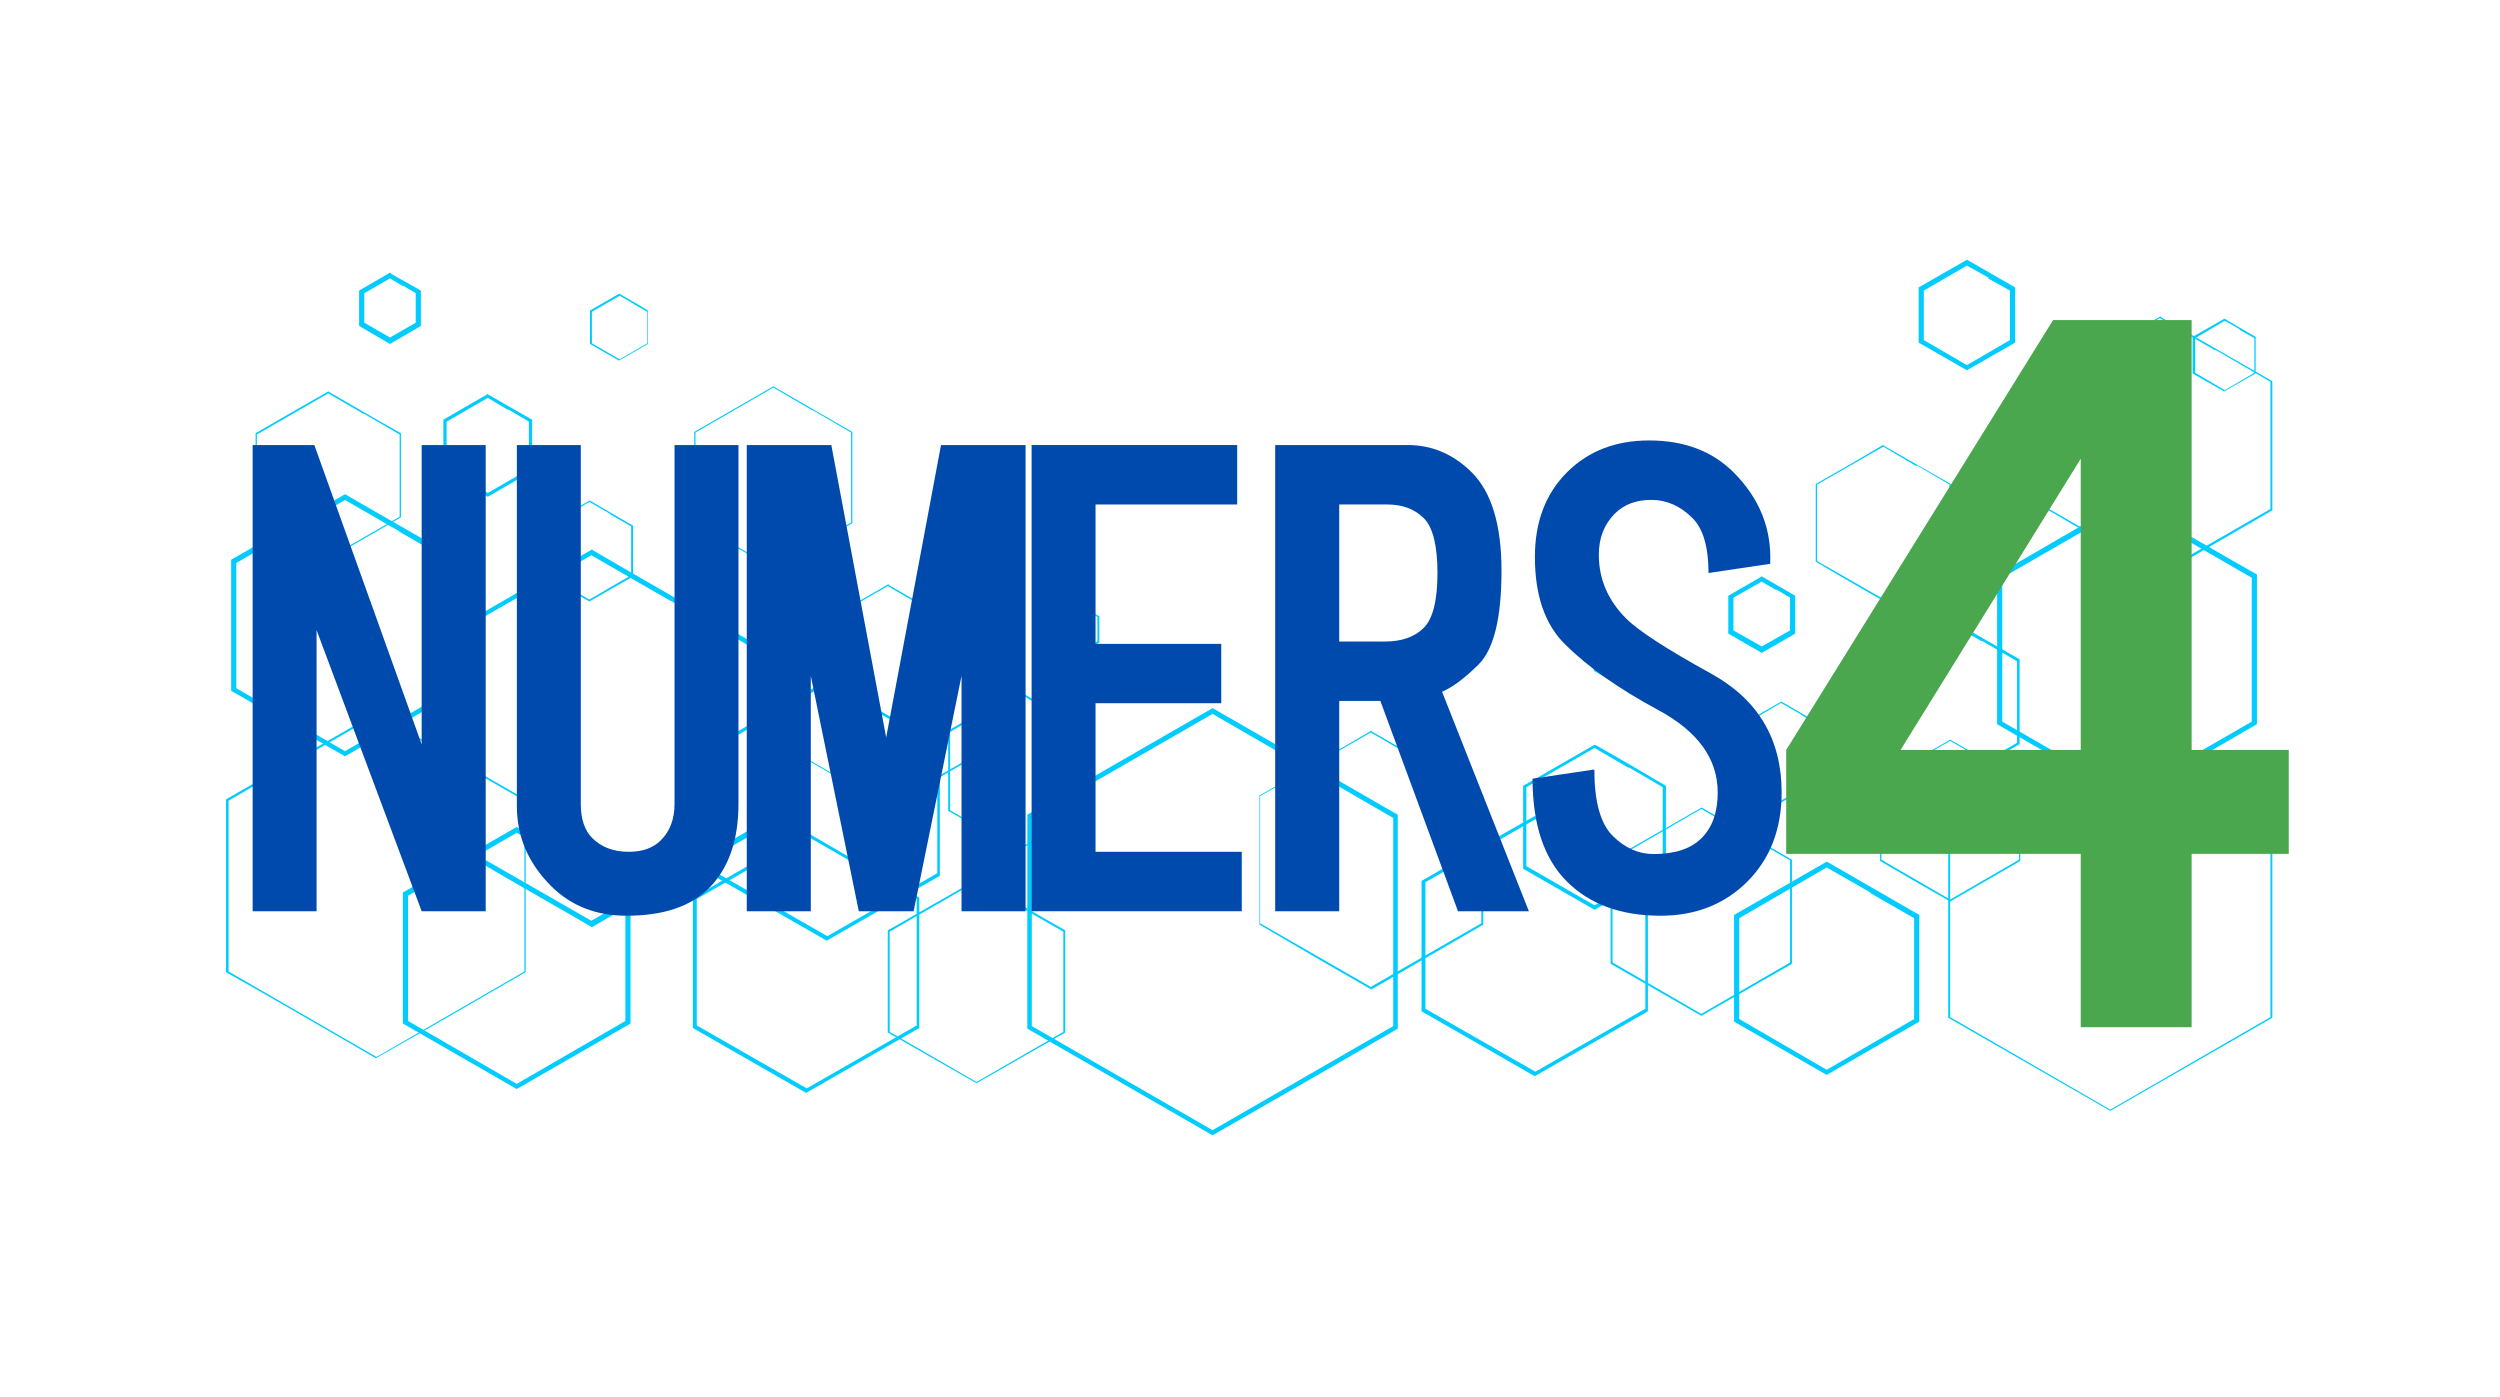 <svg xmlns="http://www.w3.org/2000/svg" xmlns:xlink="http://www.w3.org/1999/xlink" width="510" zoomAndPan="magnify" viewBox="0 0 382.5 213.75" height="285" preserveAspectRatio="xMidYMid meet" version="1.2"><defs><clipPath id="1b2c5196db"><path d="M 298 112 L 347.668 112 L 347.668 170 L 298 170 Z M 298 112 "/></clipPath><clipPath id="ae03b30379"><path d="M 313 48 L 347.668 48 L 347.668 88 L 313 88 Z M 313 48 "/></clipPath><clipPath id="df7fe93921"><path d="M 34.578 109 L 81 109 L 81 162 L 34.578 162 Z M 34.578 109 "/></clipPath><clipPath id="de44e32c60"><path d="M 157 108 L 214 108 L 214 173.758 L 157 173.758 Z M 157 108 "/></clipPath><clipPath id="8fd69a4aa5"><path d="M 293 39.684 L 309 39.684 L 309 57 L 293 57 Z M 293 39.684 "/></clipPath></defs><g id="9409d7833d"><g clip-rule="nonzero" clip-path="url(#1b2c5196db)"><path style=" stroke:none;fill-rule:nonzero;fill:#00ccff;fill-opacity:1;" d="M 322.973 112.863 C 331.238 117.582 339.406 122.398 347.668 127.113 L 347.668 155.715 C 339.406 160.43 331.141 165.246 322.875 169.965 C 314.609 165.246 306.344 160.43 298.078 155.715 L 298.078 127.113 C 306.344 122.398 314.609 117.582 322.875 112.863 Z M 335.172 120.234 L 322.875 113.16 L 298.375 127.312 L 298.375 155.617 L 322.875 169.77 L 347.375 155.617 L 347.375 127.312 L 335.074 120.234 Z M 335.172 120.234 "/></g><path style=" stroke:none;fill-rule:nonzero;fill:#00ccff;fill-opacity:1;" d="M 298.375 113.16 C 301.918 115.223 305.559 117.285 309.098 119.352 L 309.098 131.734 C 305.559 133.797 301.918 135.863 298.375 137.926 C 294.734 135.863 291.191 133.797 287.648 131.734 L 287.648 119.352 C 291.289 117.285 294.832 115.223 298.375 113.16 L 298.473 113.16 Z M 303.59 116.402 L 298.375 113.355 L 287.848 119.449 L 287.848 131.539 L 298.375 137.629 L 308.902 131.539 L 308.902 119.449 L 303.688 116.402 Z M 303.59 116.402 "/><path style=" stroke:none;fill-rule:nonzero;fill:#00ccff;fill-opacity:1;" d="M 325.629 76.598 C 332.223 80.336 338.715 84.168 345.309 87.902 L 345.309 110.801 C 338.715 114.633 332.023 118.465 325.434 122.301 C 318.84 118.465 312.148 114.633 305.559 110.801 L 305.559 87.902 C 312.148 84.07 318.84 80.234 325.434 76.402 L 325.629 76.5 Z M 334.977 82.891 L 325.434 77.387 L 306.344 88.395 L 306.344 110.406 L 325.434 121.414 L 344.52 110.406 L 344.52 88.395 Z M 334.977 82.891 "/><path style=" stroke:none;fill-rule:nonzero;fill:#00ccff;fill-opacity:1;" d="M 297.883 94.484 C 301.621 96.648 305.359 98.809 309 100.875 L 309 113.848 C 305.262 116.008 301.523 118.172 297.684 120.332 C 293.945 118.172 290.207 116.008 286.371 113.848 L 286.371 100.875 C 290.109 98.711 293.848 96.551 297.684 94.387 L 297.785 94.484 Z M 303.195 98.121 L 297.785 94.977 L 286.961 101.168 L 286.961 113.652 L 297.785 119.844 L 308.605 113.652 L 308.605 101.168 L 303.195 98.023 Z M 303.195 98.121 "/><path style=" stroke:none;fill-rule:nonzero;fill:#00ccff;fill-opacity:1;" d="M 260.395 123.578 C 265.02 126.23 269.543 128.883 274.168 131.539 L 274.168 147.457 C 269.543 150.113 264.922 152.766 260.297 155.418 C 255.672 152.766 251.047 150.113 246.422 147.457 L 246.422 131.539 C 251.047 128.883 255.672 126.23 260.297 123.578 Z M 267.086 127.703 L 260.297 123.773 L 246.719 131.637 L 246.719 147.262 L 260.297 155.125 L 273.875 147.262 L 273.875 131.637 Z M 267.086 127.703 "/><path style=" stroke:none;fill-rule:nonzero;fill:#00ccff;fill-opacity:1;" d="M 279.68 131.93 C 284.305 134.586 289.027 137.336 293.652 139.988 L 293.652 156.305 C 288.93 159.055 284.207 161.711 279.484 164.461 C 274.758 161.711 270.035 159.055 265.312 156.305 L 265.312 139.988 C 270.035 137.238 274.758 134.586 279.484 131.832 Z M 286.172 136.551 L 279.484 132.715 L 266.102 140.48 L 266.102 155.91 L 279.484 163.676 L 292.863 155.91 L 292.863 140.48 L 286.172 136.648 Z M 286.172 136.551 "/><path style=" stroke:none;fill-rule:nonzero;fill:#00ccff;fill-opacity:1;" d="M 235.008 124.855 C 240.715 128.195 246.422 131.438 252.129 134.781 L 252.129 154.73 L 234.812 164.656 L 217.496 154.73 L 217.496 134.781 C 223.301 131.438 229.008 128.098 234.812 124.855 L 234.91 124.953 Z M 243.273 130.16 L 234.91 125.348 L 218.086 134.977 L 218.086 154.34 L 234.91 163.969 L 251.734 154.34 L 251.734 134.977 L 243.371 130.16 Z M 243.273 130.16 "/><g clip-rule="nonzero" clip-path="url(#ae03b30379)"><path style=" stroke:none;fill-rule:nonzero;fill:#00ccff;fill-opacity:1;" d="M 330.551 48.492 C 336.258 51.734 341.965 55.078 347.668 58.32 L 347.668 78.074 C 341.965 81.414 336.258 84.66 330.551 88 C 324.844 84.758 319.137 81.414 313.43 78.074 L 313.43 58.32 C 319.137 55.078 324.844 51.734 330.551 48.395 L 330.648 48.395 Z M 338.914 53.602 L 330.449 48.688 L 313.527 58.418 L 313.527 77.879 L 330.449 87.605 L 347.375 77.879 L 347.375 58.418 L 338.914 53.504 Z M 338.914 53.602 "/></g><path style=" stroke:none;fill-rule:nonzero;fill:#00ccff;fill-opacity:1;" d="M 244.062 113.945 C 247.703 116.008 251.242 118.074 254.883 120.234 L 254.883 132.914 L 243.961 139.203 L 233.039 132.914 L 233.039 120.234 C 236.68 118.172 240.32 116.008 243.961 113.945 L 244.062 114.043 Z M 249.176 117.484 L 243.961 114.438 L 233.531 120.434 L 233.531 132.52 L 243.961 138.516 L 254.391 132.52 L 254.391 120.434 L 249.176 117.387 Z M 249.176 117.484 "/><path style=" stroke:none;fill-rule:nonzero;fill:#00ccff;fill-opacity:1;" d="M 272.594 107.359 C 274.758 108.637 277.023 109.914 279.188 111.195 L 279.188 118.957 C 276.926 120.234 274.758 121.512 272.496 122.789 C 270.234 121.512 268.07 120.234 265.805 118.957 L 265.805 111.195 C 268.07 109.914 270.234 108.637 272.496 107.359 Z M 275.742 109.426 L 272.496 107.559 L 266.102 111.293 L 266.102 118.762 L 272.496 122.496 L 278.891 118.762 L 278.891 111.293 L 275.645 109.426 Z M 275.742 109.426 "/><path style=" stroke:none;fill-rule:nonzero;fill:#00ccff;fill-opacity:1;" d="M 288.141 68.148 C 291.586 70.113 295.027 72.078 298.473 74.043 L 298.473 85.938 C 295.027 87.902 291.586 89.965 288.141 91.93 C 284.699 89.965 281.254 88 277.809 85.938 L 277.809 74.043 C 281.254 72.078 284.699 70.113 288.141 68.051 L 288.238 68.051 Z M 293.16 71.293 L 288.141 68.344 L 278.008 74.141 L 278.008 85.836 L 288.141 91.637 L 298.277 85.836 L 298.277 74.141 L 293.258 71.195 Z M 293.16 71.293 "/><path style=" stroke:none;fill-rule:nonzero;fill:#00ccff;fill-opacity:1;" d="M 269.742 88.293 L 274.66 91.145 L 274.66 96.941 L 269.543 99.891 L 264.43 96.941 L 264.43 91.145 L 269.543 88.195 Z M 271.711 90.262 L 269.543 88.984 L 265.215 91.441 L 265.215 96.453 L 269.543 98.91 L 273.875 96.453 L 273.875 91.441 L 271.711 90.16 Z M 271.711 90.262 "/><path style=" stroke:none;fill-rule:nonzero;fill:#00ccff;fill-opacity:1;" d="M 247.602 96.352 C 248.785 97.043 249.965 97.73 251.145 98.418 L 251.145 102.645 C 249.965 103.332 248.684 104.02 247.504 104.707 C 246.324 104.02 245.043 103.332 243.863 102.645 L 243.863 98.418 C 245.043 97.73 246.324 97.043 247.504 96.352 Z M 249.277 97.633 L 247.602 96.648 L 244.258 98.613 L 244.258 102.547 L 247.602 104.512 L 250.949 102.547 L 250.949 98.613 Z M 249.277 97.633 "/><path style=" stroke:none;fill-rule:nonzero;fill:#00ccff;fill-opacity:1;" d="M 209.82 111.883 C 215.527 115.125 221.234 118.465 226.941 121.711 L 226.941 141.465 C 221.234 144.805 215.527 148.047 209.82 151.391 C 204.113 148.148 198.406 144.805 192.699 141.465 L 192.699 121.711 C 198.406 118.465 204.113 115.125 209.82 111.785 L 209.918 111.785 Z M 218.184 116.992 L 209.723 112.078 L 192.797 121.809 L 192.797 141.266 L 209.723 150.996 L 226.645 141.266 L 226.645 121.809 L 218.184 116.895 Z M 218.184 116.992 "/><path style=" stroke:none;fill-rule:nonzero;fill:#00ccff;fill-opacity:1;" d="M 155.801 105.691 C 159.344 107.754 162.887 109.719 166.328 111.785 L 166.328 124.066 C 162.785 126.133 159.246 128.195 155.703 130.16 C 152.16 128.098 148.617 126.035 145.074 124.066 L 145.074 111.785 C 148.617 109.719 152.16 107.656 155.703 105.691 Z M 160.918 108.934 L 155.703 105.984 L 145.371 111.98 L 145.371 123.969 L 155.703 129.965 L 166.035 123.969 L 166.035 111.98 L 160.82 109.031 Z M 160.918 108.934 "/><path style=" stroke:none;fill-rule:nonzero;fill:#00ccff;fill-opacity:1;" d="M 126.676 104.117 C 132.383 107.461 138.09 110.703 143.797 114.043 L 143.797 133.996 L 126.48 143.922 L 109.16 133.996 L 109.16 114.043 C 114.969 110.703 120.676 107.359 126.48 104.117 L 126.578 104.215 Z M 134.941 109.426 L 126.578 104.609 L 109.754 114.242 L 109.754 133.602 L 126.578 143.234 L 143.402 133.602 L 143.402 114.242 L 135.039 109.426 Z M 134.941 109.426 "/><path style=" stroke:none;fill-rule:nonzero;fill:#00ccff;fill-opacity:1;" d="M 52.98 75.715 C 58.688 79.055 64.492 82.301 70.199 85.641 L 70.199 105.691 C 64.395 109.031 58.586 112.371 52.781 115.715 C 46.977 112.371 41.172 109.031 35.367 105.691 L 35.367 85.641 C 41.172 82.301 46.977 78.957 52.781 75.617 Z M 61.145 81.316 L 52.781 76.5 L 36.152 86.133 L 36.152 105.297 L 52.781 114.93 L 69.41 105.297 L 69.41 86.133 L 61.047 81.316 Z M 61.145 81.316 "/><path style=" stroke:none;fill-rule:nonzero;fill:#00ccff;fill-opacity:1;" d="M 79.25 126.625 C 84.957 129.965 90.762 133.207 96.469 136.551 L 96.469 156.598 C 90.664 159.941 84.859 163.281 79.055 166.621 C 73.25 163.281 67.441 159.941 61.637 156.598 L 61.637 136.551 C 67.441 133.207 73.25 129.867 79.055 126.523 Z M 87.418 132.227 L 79.055 127.41 L 62.426 137.043 L 62.426 156.207 L 79.055 165.836 L 95.684 156.207 L 95.684 137.043 L 87.32 132.227 Z M 87.418 132.227 "/><path style=" stroke:none;fill-rule:nonzero;fill:#00ccff;fill-opacity:1;" d="M 118.312 59.105 C 122.348 61.465 126.383 63.727 130.414 66.082 L 130.414 80.039 C 126.383 82.398 122.348 84.758 118.312 87.016 C 114.277 84.66 110.246 82.398 106.211 80.039 L 106.211 66.082 C 110.246 63.727 114.277 61.465 118.312 59.105 L 118.41 59.105 Z M 124.215 62.742 L 118.312 59.301 L 106.406 66.184 L 106.406 79.941 L 118.312 86.82 L 130.219 79.941 L 130.219 66.184 L 124.316 62.742 Z M 124.215 62.742 "/><g clip-rule="nonzero" clip-path="url(#df7fe93921)"><path style=" stroke:none;fill-rule:nonzero;fill:#00ccff;fill-opacity:1;" d="M 57.602 109.129 C 65.18 113.551 72.855 117.977 80.43 122.301 L 80.43 148.734 C 72.758 153.16 65.18 157.582 57.504 161.906 C 49.832 157.484 42.254 153.059 34.578 148.734 L 34.578 122.301 C 42.254 117.875 49.832 113.551 57.504 109.129 Z M 68.918 115.91 L 57.602 109.426 L 34.973 122.496 L 34.973 148.637 L 57.602 161.711 L 80.234 148.637 L 80.234 122.496 L 68.918 116.008 Z M 68.918 115.91 "/></g><path style=" stroke:none;fill-rule:nonzero;fill:#00ccff;fill-opacity:1;" d="M 135.926 89.473 C 140.844 92.324 145.766 95.176 150.684 97.926 L 150.684 114.93 C 145.766 117.777 140.844 120.629 135.926 123.48 C 131.004 120.629 126.086 117.777 121.168 114.93 L 121.168 97.926 C 126.086 95.074 131.004 92.227 135.926 89.375 L 136.023 89.375 Z M 143.109 93.898 L 135.828 89.672 L 121.266 98.023 L 121.266 114.828 L 135.828 123.184 L 150.391 114.828 L 150.391 98.023 L 143.109 93.797 Z M 143.109 93.898 "/><path style=" stroke:none;fill-rule:nonzero;fill:#00ccff;fill-opacity:1;" d="M 90.27 76.598 C 92.434 77.879 94.699 79.156 96.863 80.434 L 96.863 88.195 C 94.602 89.473 92.434 90.75 90.172 92.027 C 87.91 90.75 85.746 89.473 83.48 88.195 L 83.48 80.434 C 85.746 79.156 87.91 77.879 90.172 76.598 Z M 93.418 78.664 L 90.172 76.797 L 83.777 80.531 L 83.777 88 L 90.172 91.734 L 96.566 88 L 96.566 80.531 L 93.32 78.664 Z M 93.418 78.664 "/><path style=" stroke:none;fill-rule:nonzero;fill:#00ccff;fill-opacity:1;" d="M 74.723 60.383 L 81.414 64.215 L 81.414 72.078 L 74.625 76.008 L 67.836 72.078 L 67.836 64.215 C 70.098 62.938 72.363 61.562 74.625 60.285 Z M 77.773 62.742 L 74.625 60.875 L 68.328 64.512 L 68.328 71.785 L 74.625 75.422 L 80.922 71.785 L 80.922 64.512 L 77.773 62.645 Z M 77.773 62.742 "/><path style=" stroke:none;fill-rule:nonzero;fill:#00ccff;fill-opacity:1;" d="M 149.504 134.586 C 154.031 137.141 158.457 139.793 162.984 142.348 L 162.984 157.973 C 158.457 160.531 153.93 163.184 149.406 165.738 C 144.879 163.184 140.352 160.531 135.828 157.973 L 135.828 142.348 C 140.352 139.793 144.879 137.141 149.406 134.586 Z M 156.098 138.711 L 149.406 134.879 L 136.121 142.543 L 136.121 157.875 L 149.406 165.543 L 162.688 157.875 L 162.688 142.543 L 155.996 138.711 Z M 156.098 138.711 "/><path style=" stroke:none;fill-rule:nonzero;fill:#00ccff;fill-opacity:1;" d="M 94.797 44.953 C 96.273 45.84 97.75 46.625 99.125 47.508 L 99.125 52.621 L 94.699 55.176 C 93.223 54.289 91.746 53.504 90.27 52.621 L 90.27 47.508 C 91.746 46.625 93.223 45.84 94.699 44.953 Z M 96.863 46.426 L 94.797 45.25 L 90.566 47.707 L 90.566 52.52 L 94.797 54.977 L 99.027 52.52 L 99.027 47.707 L 96.961 46.527 Z M 96.863 46.426 "/><path style=" stroke:none;fill-rule:nonzero;fill:#00ccff;fill-opacity:1;" d="M 90.664 84.168 C 98.93 88.984 107.195 93.699 115.559 98.516 L 115.559 127.41 C 107.195 132.227 98.832 137.043 90.566 141.855 C 82.203 137.043 73.84 132.227 65.574 127.41 L 65.574 98.516 C 73.938 93.699 82.301 88.883 90.566 84.07 L 90.762 84.168 Z M 102.57 91.93 L 90.469 84.953 L 66.164 98.91 L 66.164 126.918 L 90.469 140.875 L 114.77 126.918 L 114.77 98.91 L 102.668 91.93 Z M 102.57 91.93 "/><path style=" stroke:none;fill-rule:nonzero;fill:#00ccff;fill-opacity:1;" d="M 123.527 127.41 C 129.234 130.75 134.941 133.996 140.648 137.336 L 140.648 157.285 L 123.332 167.211 L 106.012 157.285 L 106.012 137.336 C 111.82 133.996 117.527 130.652 123.332 127.41 L 123.43 127.508 Z M 131.793 132.715 L 123.43 127.902 L 106.605 137.531 L 106.605 156.895 L 123.43 166.523 L 140.254 156.895 L 140.254 137.531 L 131.891 132.715 Z M 131.793 132.715 "/><g clip-rule="nonzero" clip-path="url(#de44e32c60)"><path style=" stroke:none;fill-rule:nonzero;fill:#00ccff;fill-opacity:1;" d="M 185.711 108.441 C 195.059 113.848 204.508 119.254 213.855 124.656 L 213.855 157.387 C 204.406 162.887 194.961 168.293 185.516 173.699 C 176.07 168.293 166.625 162.789 157.18 157.387 L 157.18 124.656 C 166.625 119.254 176.07 113.75 185.516 108.344 Z M 199.293 117.188 L 185.516 109.227 L 157.867 125.148 L 157.867 156.992 L 185.516 172.914 L 213.164 156.992 L 213.164 125.148 L 199.391 117.188 Z M 199.293 117.188 "/></g><path style=" stroke:none;fill-rule:nonzero;fill:#00ccff;fill-opacity:1;" d="M 50.223 59.891 C 53.961 62.055 57.602 64.215 61.344 66.281 L 61.344 79.156 C 57.602 81.316 53.863 83.48 50.223 85.543 C 46.484 83.379 42.746 81.219 39.105 79.156 L 39.105 66.281 C 42.844 64.117 46.582 61.957 50.223 59.891 L 50.32 59.891 Z M 55.637 63.332 L 50.223 60.188 L 39.301 66.477 L 39.301 79.055 L 50.223 85.348 L 61.145 79.055 L 61.145 66.477 L 55.734 63.332 Z M 55.637 63.332 "/><path style=" stroke:none;fill-rule:nonzero;fill:#00ccff;fill-opacity:1;" d="M 340.387 48.785 C 341.965 49.672 343.539 50.652 345.113 51.539 L 345.113 57.141 L 340.289 59.891 L 335.469 57.141 L 335.469 51.539 C 337.043 50.652 338.715 49.672 340.289 48.785 Z M 342.652 50.359 L 340.387 49.082 L 335.863 51.734 L 335.863 57.043 L 340.387 59.695 L 344.914 57.043 L 344.914 51.734 L 342.652 50.457 Z M 342.652 50.359 "/><g clip-rule="nonzero" clip-path="url(#8fd69a4aa5)"><path style=" stroke:none;fill-rule:nonzero;fill:#00ccff;fill-opacity:1;" d="M 301.129 39.844 L 308.312 43.973 L 308.312 52.422 L 300.934 56.648 L 293.555 52.422 L 293.555 43.973 C 296.012 42.594 298.473 41.121 300.934 39.746 Z M 304.277 42.496 L 300.934 40.629 L 294.34 44.461 L 294.34 52.031 L 300.934 55.863 L 307.523 52.031 L 307.523 44.461 L 304.18 42.594 Z M 304.277 42.496 "/></g><path style=" stroke:none;fill-rule:nonzero;fill:#00ccff;fill-opacity:1;" d="M 59.867 41.906 L 64.395 44.461 L 64.395 49.867 L 59.668 52.621 L 54.945 49.867 L 54.945 44.461 L 59.668 41.711 L 59.867 41.809 Z M 61.637 43.773 L 59.668 42.594 L 55.734 44.855 L 55.734 49.375 L 59.668 51.637 L 63.605 49.375 L 63.605 44.855 L 61.637 43.676 Z M 61.637 43.773 "/><path style=" stroke:none;fill-rule:nonzero;fill:#00ccff;fill-opacity:1;" d="M 164.754 92.324 C 165.938 93.012 167.02 93.699 168.199 94.289 L 168.199 98.32 C 167.02 99.008 165.836 99.695 164.656 100.383 C 163.477 99.695 162.297 99.008 161.113 98.32 L 161.113 94.289 C 162.297 93.602 163.477 92.914 164.656 92.227 L 164.754 92.227 Z M 166.328 93.504 L 164.656 92.52 L 161.41 94.387 L 161.41 98.121 L 164.656 99.988 L 167.902 98.121 L 167.902 94.387 L 166.23 93.406 Z M 166.328 93.504 "/><g style="fill:#004aad;fill-opacity:1;"><g transform="translate(34.453, 138.013)"><path style="stroke:none" d="M 30.062 -24.125 L 30.062 -69.922 L 39.859 -69.922 L 39.859 1.406 L 30.062 1.406 L 13.984 -41.609 L 13.984 1.406 L 4.203 1.406 L 4.203 -69.922 L 13.641 -69.922 Z M 30.062 -24.125 "/></g></g><g style="fill:#004aad;fill-opacity:1;"><g transform="translate(73.83, 138.013)"><path style="stroke:none" d="M 15.031 -15.031 C 15.031 -12.695 15.613 -10.953 16.781 -9.797 C 18.176 -8.391 20.039 -7.688 22.375 -7.688 C 24.469 -7.688 26.098 -8.27 27.266 -9.438 C 28.672 -10.832 29.375 -12.695 29.375 -15.031 L 29.375 -69.922 L 39.156 -69.922 L 39.156 -15.031 C 39.156 -9.438 37.641 -5.125 34.609 -2.094 C 31.816 0.695 27.625 2.094 22.031 2.094 C 17.363 2.094 13.516 0.578 10.484 -2.453 C 6.992 -5.941 5.25 -10.02 5.25 -14.688 L 5.25 -69.922 L 15.031 -69.922 Z M 15.031 -15.031 "/></g></g><g style="fill:#004aad;fill-opacity:1;"><g transform="translate(113.208, 138.013)"><path style="stroke:none" d="M 22.375 -25.172 L 30.766 -69.922 L 43.703 -69.922 L 43.703 1.406 L 33.906 1.406 L 33.906 -34.609 L 26.578 1.406 L 18.188 1.406 L 10.844 -34.609 L 10.844 1.406 L 1.047 1.406 L 1.047 -69.922 L 13.984 -69.922 Z M 22.375 -25.172 "/></g></g><g style="fill:#004aad;fill-opacity:1;"><g transform="translate(152.585, 138.013)"><path style="stroke:none" d="M 36.703 -60.828 L 15.031 -60.828 L 15.031 -39.5 L 34.266 -39.5 L 34.266 -30.422 L 15.031 -30.422 L 15.031 -7.688 L 37.406 -7.688 L 37.406 1.406 L 5.25 1.406 L 5.25 -69.922 L 36.703 -69.922 Z M 36.703 -60.828 "/></g></g><g style="fill:#004aad;fill-opacity:1;"><g transform="translate(191.963, 138.013)"><path style="stroke:none" d="M 33.219 -65.734 C 36.25 -62.703 37.766 -57.688 37.766 -50.688 C 37.766 -43.469 36.598 -38.691 34.266 -36.359 C 32.16 -34.266 30.297 -32.867 28.672 -32.172 L 41.953 1.406 L 31.109 1.406 L 19.234 -30.766 L 12.938 -30.766 L 12.938 1.406 L 3.141 1.406 L 3.141 -69.922 L 23.422 -69.922 C 27.148 -69.922 30.414 -68.523 33.219 -65.734 Z M 12.938 -39.859 L 19.922 -39.859 C 22.492 -39.859 24.477 -40.555 25.875 -41.953 C 27.27 -43.348 27.969 -46.145 27.969 -50.344 C 27.969 -54.539 27.27 -57.336 25.875 -58.734 C 24.477 -60.129 22.613 -60.828 20.281 -60.828 L 12.938 -60.828 Z M 12.938 -39.859 "/></g></g><g style="fill:#004aad;fill-opacity:1;"><g transform="translate(231.34, 138.013)"><path style="stroke:none" d="M 33.906 -65.734 C 37.875 -61.766 39.738 -57.102 39.5 -51.75 L 30.062 -50.344 C 30.062 -54.301 29.25 -57.098 27.625 -58.734 C 25.758 -60.598 23.66 -61.531 21.328 -61.531 C 18.992 -61.531 17.129 -60.832 15.734 -59.438 C 14.098 -57.801 13.281 -55.703 13.281 -53.141 C 13.281 -49.41 14.68 -46.148 17.484 -43.359 C 19.348 -41.492 23.66 -38.695 30.422 -34.969 C 37.641 -31 41.25 -24.938 41.25 -16.781 C 41.25 -11.188 39.504 -6.641 36.016 -3.141 C 32.516 0.348 28.082 2.094 22.719 2.094 C 16.664 2.094 11.891 0.348 8.391 -3.141 C 4.891 -6.641 3.141 -11.883 3.141 -18.875 L 12.594 -20.281 C 12.594 -15.383 13.523 -12.004 15.391 -10.141 C 17.254 -8.273 19.348 -7.344 21.672 -7.344 C 24.941 -7.344 27.391 -8.16 29.016 -9.797 C 30.648 -11.422 31.469 -13.75 31.469 -16.781 C 31.469 -21.906 28.438 -26.102 22.375 -29.375 C 16.312 -32.633 11.535 -36.008 8.047 -39.5 C 5.016 -42.531 3.5 -46.961 3.5 -52.797 C 3.5 -58.148 5.129 -62.461 8.391 -65.734 C 11.648 -68.992 15.848 -70.625 20.984 -70.625 C 26.336 -70.625 30.645 -68.992 33.906 -65.734 Z M 33.906 -65.734 "/></g></g><g style="fill:#4ba74e;fill-opacity:1;"><g transform="translate(244.649, 155.036)"><path style="stroke:none" d="M 90.672 -40.297 L 105.531 -40.297 L 105.531 -24.391 L 90.672 -24.391 L 90.672 2.125 L 73.703 2.125 L 73.703 -24.391 L 28.641 -24.391 L 28.641 -40.297 L 69.469 -106.062 L 90.672 -106.062 Z M 46.141 -40.297 L 73.703 -40.297 L 73.703 -84.844 Z M 46.141 -40.297 "/></g></g></g></svg>
